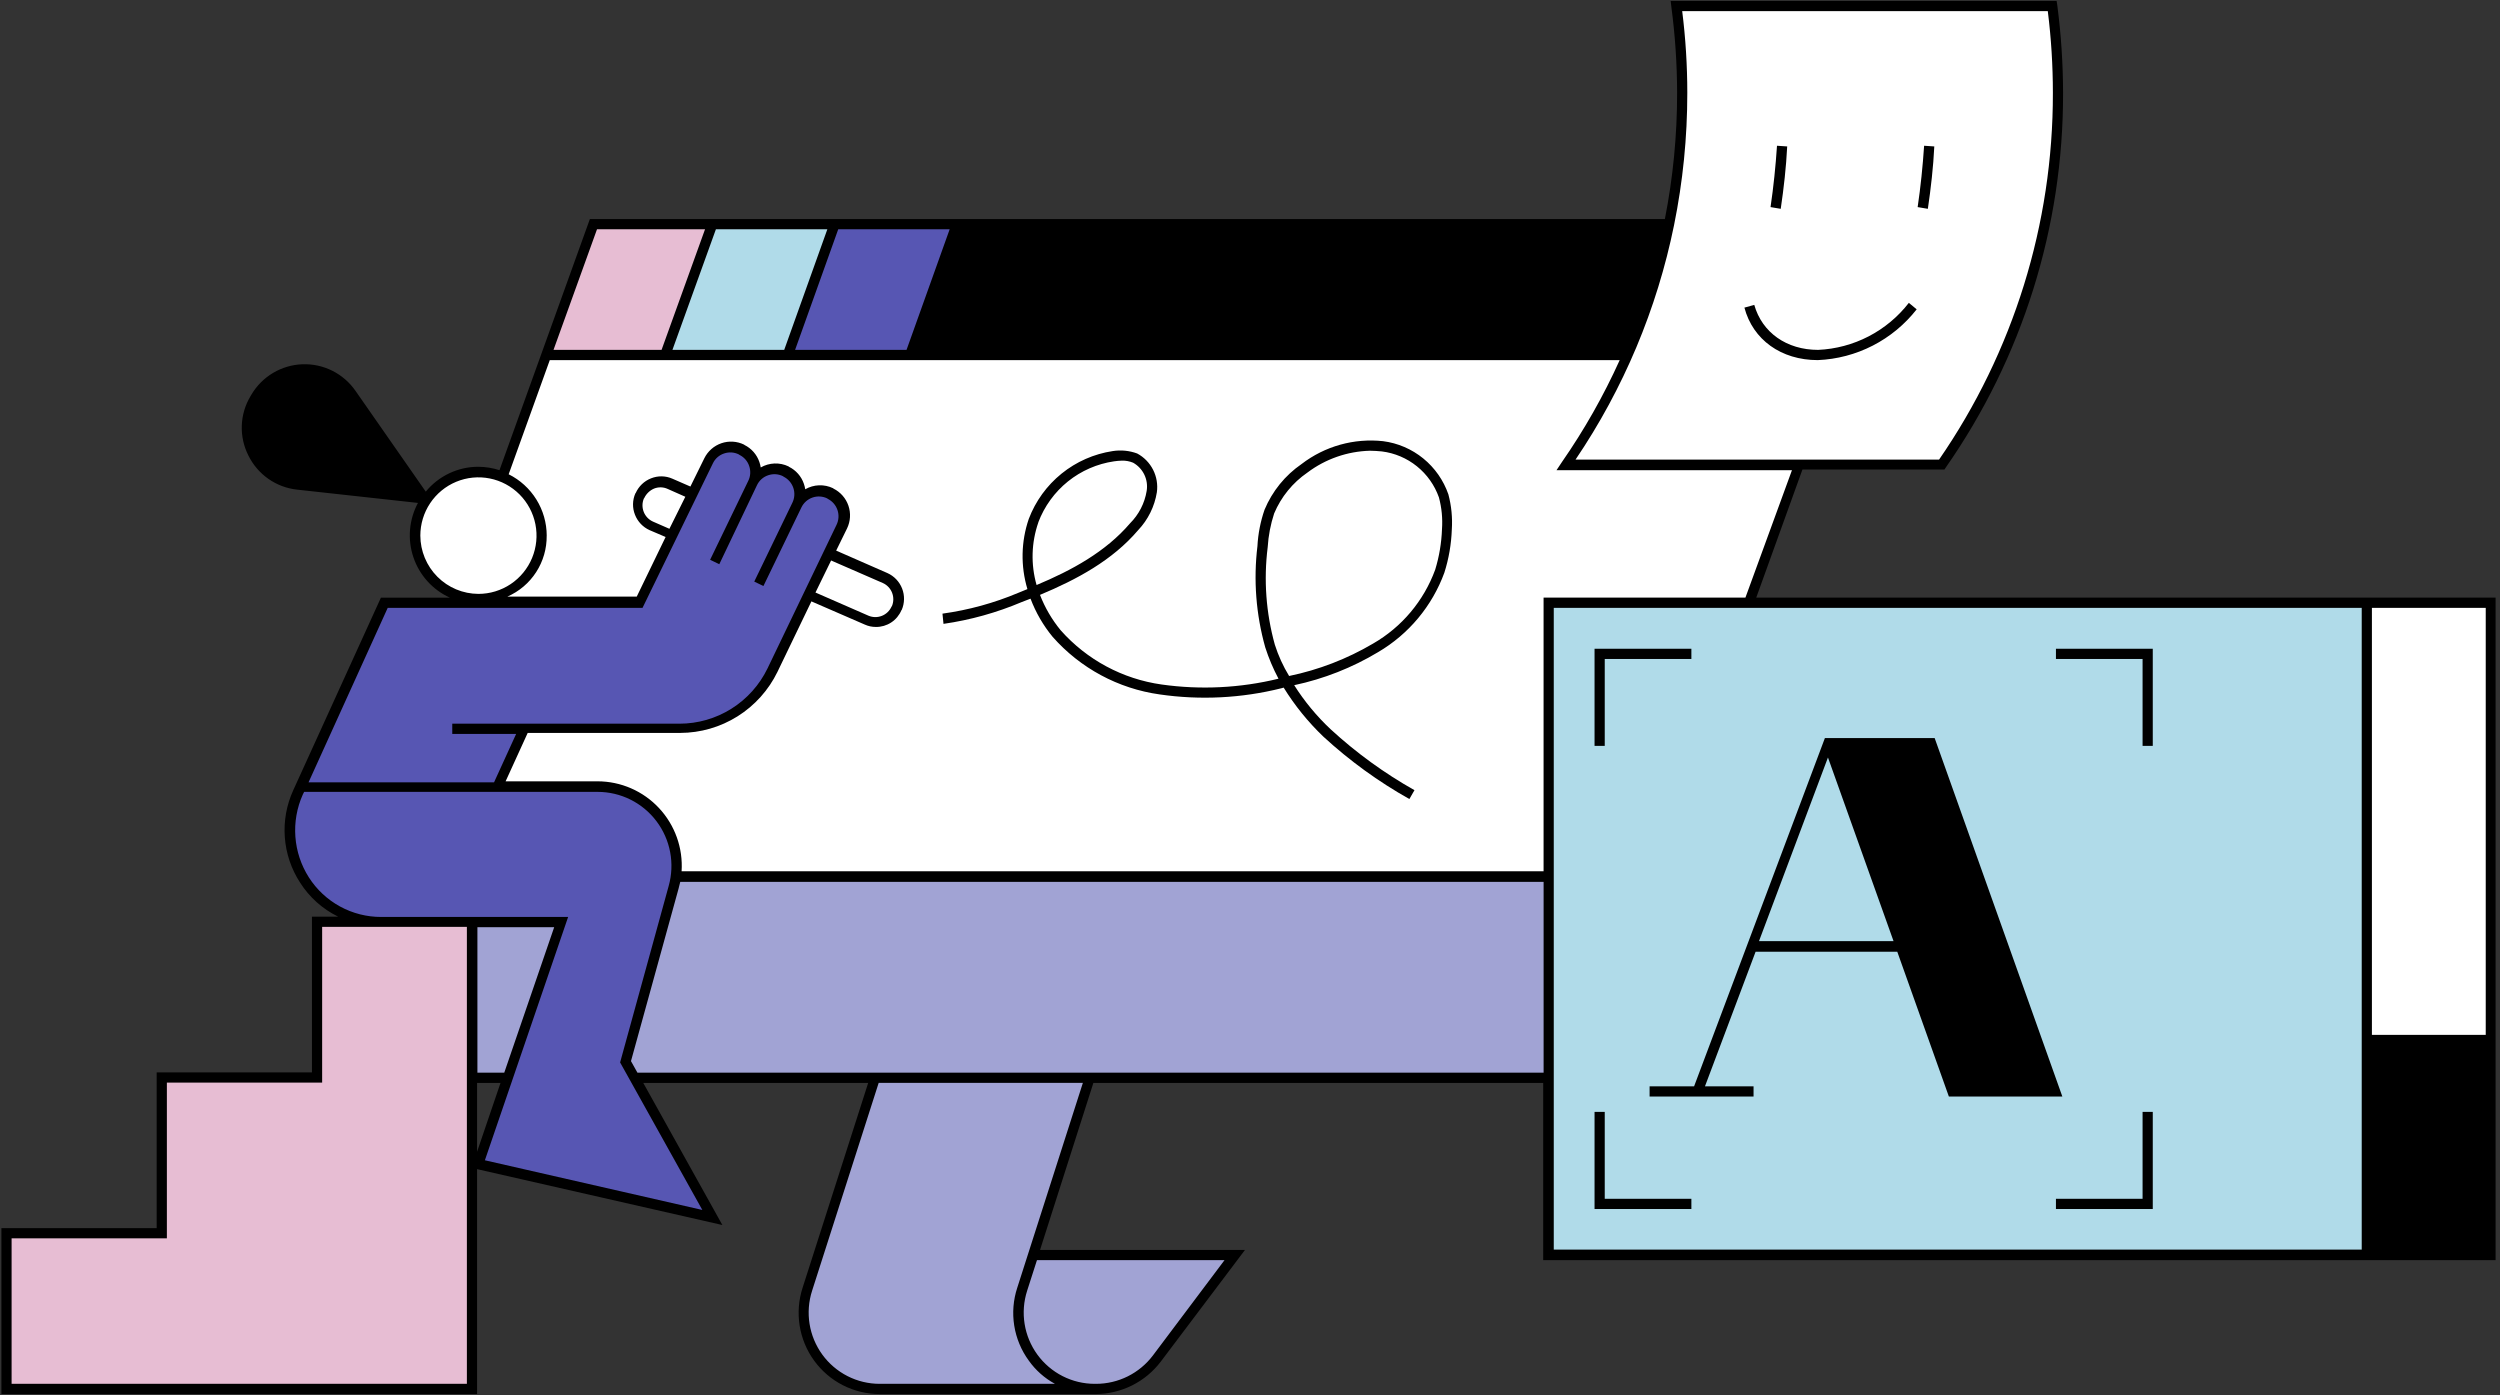 <svg xmlns="http://www.w3.org/2000/svg" width="602" height="336" viewBox="0 0 602 336" fill="none"><rect x="0" y="0" width="602" height="336" fill="#333333" stroke="none"/><path d="M433.137 111.907L421.191 145.142L372.512 211.038L86.407 211.119L131.57 85.482H439.845L433.137 111.907Z" fill="white"></path><path d="M372.922 259.537V211.12H113.651L113.488 259.537H372.922Z" fill="#A1A3D4"></path><path d="M71.845 189.454C65.218 204.062 75.853 222.032 91.889 222.032H135.163L115.281 280.297L171.653 293.176L150.795 255.678L162.414 213.655C163.198 210.824 163.317 207.85 162.764 204.965C162.211 202.08 160.999 199.363 159.224 197.027C157.449 194.69 155.159 192.797 152.533 191.496C149.907 190.196 147.016 189.522 144.087 189.529H71.845V189.454Z" fill="#5756B3"></path><path d="M401.883 53.971C401.883 53.971 397.712 70.22 396.484 73.666C395.256 77.112 391.903 85.401 391.903 85.401H219.11L230.482 53.888H401.883V53.971Z" fill="black"></path><path d="M377.095 111.907C389.236 94.497 397.699 74.781 401.966 53.971C405.494 36.689 406.102 18.935 403.766 1.451H494.253C495.174 8.388 495.639 15.379 495.643 22.377C495.68 54.391 485.913 85.644 467.663 111.909L377.095 111.907Z" fill="white"></path><path d="M201.03 53.971H230.482L219.11 85.482H189.658L201.03 53.971Z" fill="#5756B3"></path><path d="M171.412 53.971H200.866L189.658 85.482H160.203L171.412 53.971Z" fill="#B0DBE9"></path><path d="M142.859 53.971H171.412L160.204 85.482H131.57L142.859 53.971Z" fill="#E7BDD3"></path><path d="M167.73 119.54L161.84 116.839C161.84 116.839 155.868 115.198 154.395 118.728C152.923 122.257 153.741 124.307 155.623 126.029C157.504 127.67 208.72 149.829 208.72 149.829C208.72 149.829 214.519 149.993 215.265 146.217C216.01 142.44 214.693 139.9 213.221 139.243C211.748 138.666 167.73 119.54 167.73 119.54Z" fill="white"></path><path d="M92.543 145.141H153.904L170.431 111.003C170.431 111.003 174.685 105.504 177.795 108.049C179.825 109.986 181.2 112.51 181.73 115.27C182.547 114.168 183.726 113.392 185.058 113.077C186.39 112.762 187.79 112.929 189.012 113.548C190.258 114.183 191.266 115.206 191.885 116.463C192.505 117.72 192.702 119.144 192.448 120.523C193.358 119.55 194.535 118.867 195.83 118.561C197.125 118.254 198.481 118.337 199.73 118.799C204.802 120.112 202.592 126.759 202.592 126.759L185.812 161.722C183.591 165.941 180.275 169.48 176.214 171.964C172.152 174.449 167.498 175.786 162.741 175.835C146.38 175.835 125.187 175.343 125.187 175.343L120.045 189.454L72.591 189.039L92.543 145.141Z" fill="#5756B3"></path><path d="M100.889 118.225L84.114 94.182C82.018 92.12 79.414 90.654 76.567 89.933C73.721 89.212 70.735 89.263 67.914 90.08C66.394 90.419 64.959 91.069 63.699 91.989C62.44 92.908 61.382 94.078 60.592 95.424C59.802 96.771 59.296 98.266 59.106 99.817C58.917 101.368 59.047 102.942 59.489 104.44C60.224 107.311 62.679 115.518 70.534 116.42C78.389 117.321 101.705 119.951 101.705 119.951L100.889 118.225Z" fill="black"></path><path d="M113.651 334.459H1.567V296.957H38.955V259.537H76.344V222.034H113.407L113.651 334.459Z" fill="#E7BDD3"></path><path d="M599.793 250.509H569.93V302.209H599.793V250.509Z" fill="black"></path><path d="M599.793 145.141H569.93V250.427H599.793V145.141Z" fill="white"></path><path d="M569.931 145.141H372.922V302.125H569.931V145.141Z" fill="#B0DBE9"></path><path d="M297.407 302.208L278.671 327.155C276.958 329.424 274.745 331.264 272.204 332.531C269.663 333.799 266.864 334.458 264.027 334.458H263.699C262.906 334.447 262.113 334.392 261.326 334.294C258.666 333.931 256.117 332.989 253.858 331.533C251.599 330.078 249.685 328.144 248.251 325.867C246.817 323.591 245.896 321.027 245.555 318.356C245.213 315.685 245.459 312.971 246.274 310.405L248.891 302.117H297.407V302.208Z" fill="#A1A3D4"></path><path d="M261.163 334.294V334.458H211.829C208.937 334.461 206.086 333.777 203.509 332.463C200.932 331.148 198.701 329.24 197.001 326.894C195.3 324.548 194.177 321.832 193.724 318.968C193.271 316.103 193.501 313.172 194.395 310.414L210.595 259.865L210.675 259.536H262.464L249.128 302.044L257.147 302.208H248.801L246.183 310.497C245.348 313.052 245.086 315.76 245.415 318.428C245.744 321.097 246.657 323.659 248.088 325.932C249.519 328.206 251.433 330.134 253.694 331.58C255.954 333.025 258.504 333.952 261.163 334.294Z" fill="#A1A3D4"></path><path d="M440.255 178.869L470.118 262.736H494.908L464.882 178.869H440.255Z" fill="black"></path><path d="M115.206 144.24C123.611 144.24 130.424 137.406 130.424 128.976C130.424 120.546 123.611 113.712 115.206 113.712C106.802 113.712 99.989 120.546 99.989 128.976C99.989 137.406 106.802 144.24 115.206 144.24Z" fill="white"></path><path d="M568.702 143.91H422.902L434.029 113.056H468.226L468.553 112.564C486.998 86.134 496.858 54.638 496.788 22.378C496.775 15.325 496.311 8.28 495.398 1.287L495.234 0.221H402.293L402.456 1.615C403.373 8.501 403.838 15.441 403.848 22.388C403.856 32.581 402.869 42.75 400.901 52.75H142.041L120.278 113.22C118.639 112.689 116.929 112.412 115.206 112.399C112.783 112.394 110.388 112.928 108.195 113.964C106.002 115 104.065 116.511 102.525 118.388L85.589 94.098C84.162 92.049 82.247 90.392 80.018 89.276C77.788 88.161 75.316 87.624 72.826 87.714C70.336 87.803 67.909 88.518 65.765 89.791C63.621 91.064 61.83 92.856 60.554 95.002L60.31 95.418C59.026 97.56 58.308 99.995 58.222 102.493C58.136 104.992 58.686 107.471 59.819 109.697C60.923 111.941 62.574 113.87 64.62 115.304C66.665 116.738 69.037 117.632 71.518 117.902L100.643 121.103C99.575 123.092 98.927 125.279 98.737 127.53C98.549 129.781 98.823 132.046 99.544 134.186C100.266 136.326 101.418 138.294 102.93 139.968C104.442 141.642 106.281 142.986 108.333 143.916H91.725L70.617 190.281C68.996 193.826 68.295 197.724 68.582 201.612C68.868 205.501 70.131 209.254 72.253 212.521C74.494 216.053 77.666 218.893 81.418 220.726H75.117V258.23H37.727V295.731H0.339V335.694H114.879V281.529L173.949 294.986L154.896 260.766H209.057L193.268 310.085C192.315 313.023 192.07 316.145 192.552 319.196C193.034 322.247 194.23 325.14 196.042 327.638C197.854 330.136 200.23 332.168 202.976 333.567C205.722 334.967 208.759 335.693 211.839 335.688H263.873C266.899 335.675 269.881 334.966 272.59 333.614C275.299 332.263 277.663 330.306 279.499 327.894L299.795 300.977H250.445L263.285 260.766H371.6V303.438H600.938V143.902L568.702 143.91ZM71.762 115.434C69.701 115.208 67.729 114.465 66.028 113.275C64.328 112.085 62.952 110.485 62.029 108.623C61.106 106.747 60.662 104.671 60.734 102.581C60.806 100.49 61.393 98.451 62.443 96.643L62.687 96.228C63.786 94.362 65.355 92.819 67.236 91.753C69.117 90.687 71.244 90.136 73.405 90.156C75.412 90.153 77.39 90.636 79.17 91.565C80.951 92.494 82.481 93.84 83.631 95.49L99.578 118.467L71.762 115.434ZM406.302 22.378C406.303 15.793 405.893 9.216 405.074 2.683H493.108C493.926 9.216 494.335 15.793 494.334 22.378C494.392 53.925 484.828 84.736 466.926 110.675H379.385C390.933 93.612 398.997 74.423 403.111 54.216C405.237 43.738 406.306 33.071 406.302 22.378ZM161.921 84.252L172.392 55.201H199.228L188.838 84.252H161.921ZM201.85 55.201H228.684L218.294 84.252H191.458L201.85 55.201ZM231.385 55.201H400.412C398.287 65.165 395.191 74.896 391.167 84.252H220.993L231.385 55.201ZM143.762 55.201H169.776L159.305 84.252H133.286L143.762 55.201ZM101.217 128.976C101.217 126.201 102.037 123.488 103.574 121.18C105.112 118.873 107.296 117.074 109.853 116.012C112.409 114.95 115.222 114.672 117.936 115.214C120.649 115.755 123.142 117.092 125.099 119.054C127.055 121.016 128.388 123.517 128.927 126.239C129.467 128.961 129.19 131.782 128.131 134.346C127.072 136.91 125.279 139.102 122.979 140.644C120.678 142.185 117.973 143.008 115.206 143.008C111.5 142.996 107.948 141.514 105.327 138.885C102.706 136.256 101.229 132.694 101.217 128.976ZM131.65 128.976C131.642 125.903 130.781 122.893 129.163 120.284C127.544 117.675 125.233 115.57 122.488 114.205L132.388 86.714H390.024C386.144 95.301 381.489 103.514 376.117 111.251L374.808 113.22H431.505L420.296 143.91H371.693V209.806H164.13C164.308 207.032 163.918 204.251 162.984 201.635C162.049 199.018 160.59 196.621 158.697 194.591C156.804 192.562 154.517 190.942 151.976 189.833C149.435 188.724 146.694 188.148 143.923 188.142H121.751L127.069 176.488H163.803C168.682 176.475 173.46 175.093 177.596 172.497C181.732 169.901 185.061 166.195 187.206 161.8L195.388 144.814L208.229 150.393C209.074 150.778 209.993 150.975 210.921 150.969C212.226 150.984 213.507 150.61 214.599 149.894C215.692 149.178 216.548 148.152 217.058 146.947L217.138 146.864C217.841 145.23 217.874 143.385 217.231 141.727C216.588 140.069 215.321 138.731 213.703 138.002L201.349 132.587L203.967 127.252C204.794 125.542 204.915 123.574 204.302 121.776C203.689 119.977 202.392 118.495 200.694 117.651L200.612 117.568C199.557 117.06 198.396 116.817 197.227 116.86C196.058 116.903 194.918 117.231 193.904 117.815C193.833 117.369 193.723 116.929 193.576 116.502C193.275 115.615 192.801 114.795 192.184 114.091C191.566 113.387 190.816 112.812 189.977 112.399L189.894 112.316C188.84 111.808 187.678 111.565 186.51 111.608C185.341 111.651 184.2 111.979 183.186 112.564C183.115 112.117 183.006 111.678 182.859 111.251C182.557 110.363 182.084 109.543 181.466 108.839C180.849 108.135 180.099 107.559 179.259 107.146L179.176 107.065C177.472 106.235 175.509 106.114 173.716 106.729C171.924 107.344 170.445 108.644 169.604 110.347L166.249 117.159L161.914 115.27C161.104 114.912 160.231 114.72 159.345 114.706C158.46 114.692 157.581 114.857 156.76 115.189C155.119 115.838 153.797 117.106 153.077 118.721L152.997 118.804C152.639 119.616 152.448 120.492 152.433 121.381C152.419 122.269 152.582 123.15 152.914 123.974C153.56 125.619 154.824 126.945 156.434 127.665L160.28 129.309L153.326 143.669H122.161C125.009 142.429 127.428 140.373 129.114 137.759C130.801 135.145 131.681 132.09 131.642 128.976H131.65ZM200.129 134.965L212.566 140.383C213.59 140.836 214.395 141.675 214.808 142.719C215.221 143.763 215.209 144.928 214.773 145.962L214.693 146.043C214.241 147.071 213.404 147.88 212.364 148.294C211.323 148.709 210.161 148.697 209.13 148.26L196.366 142.68L200.129 134.965ZM161.194 127.333L157.259 125.611C156.234 125.158 155.428 124.319 155.014 123.276C154.6 122.232 154.611 121.067 155.045 120.031L155.128 119.948C155.611 118.917 156.454 118.099 157.499 117.651C158.022 117.44 158.581 117.339 159.144 117.353C159.707 117.367 160.262 117.496 160.773 117.732L165.027 119.62L161.194 127.333ZM93.361 146.372H154.722L171.659 111.579C171.923 111.02 172.298 110.521 172.761 110.111C173.224 109.702 173.765 109.392 174.351 109.198C174.937 108.995 175.558 108.912 176.177 108.954C176.796 108.997 177.399 109.164 177.952 109.446L178.033 109.527C178.59 109.792 179.088 110.168 179.496 110.632C179.904 111.097 180.214 111.639 180.407 112.227C180.61 112.815 180.692 113.437 180.65 114.057C180.608 114.678 180.441 115.283 180.16 115.837L170.998 134.793L173.206 135.86L182.287 116.822C182.552 116.263 182.927 115.764 183.39 115.355C183.853 114.945 184.393 114.635 184.979 114.441C185.565 114.238 186.186 114.155 186.804 114.197C187.423 114.24 188.026 114.407 188.579 114.689L188.662 114.77C189.216 115.043 189.711 115.424 190.119 115.89C190.526 116.356 190.837 116.898 191.035 117.486C191.233 118.073 191.313 118.694 191.271 119.312C191.228 119.93 191.064 120.534 190.789 121.089L181.624 140.046L183.834 141.112L192.996 122.157C193.541 121.049 194.5 120.204 195.664 119.804C196.828 119.404 198.103 119.483 199.21 120.023L199.29 120.104C199.845 120.377 200.341 120.757 200.749 121.223C201.157 121.689 201.468 122.232 201.666 122.819C201.864 123.407 201.944 124.028 201.901 124.646C201.858 125.265 201.694 125.869 201.417 126.423L184.81 160.971C182.874 164.956 179.862 168.315 176.115 170.666C172.368 173.017 168.038 174.264 163.619 174.266H108.906V176.727H124.288L118.969 188.381H74.299L93.361 146.372ZM112.425 333.227H2.793V298.187H40.183V260.685H77.572V223.182H112.425V333.227ZM121.424 258.305H114.96V223.265H133.45L121.424 258.305ZM114.879 260.766H120.525L114.879 277.343V260.766ZM116.76 279.395L136.805 220.803H91.808C88.339 220.813 84.924 219.946 81.878 218.282C78.832 216.618 76.253 214.211 74.38 211.283C72.503 208.343 71.386 204.98 71.129 201.499C70.872 198.017 71.483 194.526 72.908 191.341L73.235 190.684H143.923C146.666 190.686 149.371 191.324 151.827 192.549C154.283 193.774 156.423 195.553 158.079 197.746C159.735 199.939 160.863 202.487 161.373 205.19C161.884 207.893 161.763 210.678 161.022 213.327L149.322 255.835L169.122 291.357L116.76 279.395ZM294.868 303.438L277.606 326.417C276.004 328.53 273.936 330.244 271.566 331.425C269.195 332.606 266.585 333.223 263.938 333.227H263.61C260.916 333.227 258.26 332.589 255.858 331.364C253.456 330.139 251.377 328.363 249.79 326.179C248.203 323.995 247.153 321.466 246.725 318.798C246.298 316.129 246.505 313.398 247.33 310.825L249.703 303.438H294.868ZM244.957 310.085C243.992 313.023 243.742 316.15 244.226 319.205C244.71 322.259 245.915 325.154 247.74 327.647C249.386 329.966 251.541 331.875 254.038 333.227H211.828C209.134 333.227 206.478 332.589 204.076 331.364C201.674 330.139 199.595 328.363 198.008 326.179C196.421 323.995 195.371 321.466 194.943 318.798C194.516 316.129 194.723 313.398 195.548 310.825L211.584 260.762H260.754L244.957 310.085ZM153.496 258.305L151.94 255.515L163.395 213.992C163.559 213.416 163.64 212.924 163.809 212.351H371.7V258.305H153.496ZM374.147 300.977V146.372H568.702V300.902H374.147V300.977ZM598.565 300.977H571.156V251.745H598.565V300.977ZM571.156 249.279V146.372H598.565V249.198H571.156V249.279Z" fill="black"></path><path d="M386.421 158.681H407.284V156.219H383.967V179.608H386.421V158.681Z" fill="black"></path><path d="M386.421 267.742H383.967V291.13H407.284V288.669H386.421V267.742Z" fill="black"></path><path d="M456.862 229.173L469.289 264.049H496.614L465.863 177.719H439.437L407.938 261.587H397.221V264.049H422.256V261.587H410.556L422.746 229.182L456.862 229.173ZM464.144 180.101L493.188 261.506H471.016L441.972 180.101H464.144ZM440.172 182.399L455.966 226.629H423.564L440.172 182.399Z" fill="black"></path><path d="M515.933 288.669H495.071V291.13H518.387V267.742H515.933V288.669Z" fill="black"></path><path d="M495.071 158.681H515.933V179.608H518.387V156.219H495.071V158.681Z" fill="black"></path><path d="M246.027 144.978C246.764 144.731 247.419 144.403 248.154 144.158C249.411 147.493 251.208 150.598 253.473 153.348C260.14 160.905 269.28 165.823 279.244 167.216C289.01 168.634 298.958 168.132 308.533 165.739C308.697 165.658 308.947 165.658 309.107 165.574C311.784 169.905 315.001 173.877 318.679 177.392C324.977 183.183 331.923 188.222 339.377 192.409L340.605 190.276C333.326 186.178 326.545 181.249 320.396 175.587C317.045 172.439 314.104 168.88 311.642 164.993C318.77 163.478 325.599 160.788 331.851 157.033C339.217 152.707 344.855 145.948 347.798 137.911C348.869 134.536 349.475 131.029 349.597 127.489C349.781 124.646 349.501 121.792 348.769 119.039C347.594 115.652 345.502 112.661 342.728 110.399C339.953 108.138 336.606 106.697 333.06 106.237C326.054 105.469 319.022 107.439 313.425 111.735C309.459 114.463 306.363 118.281 304.507 122.73C303.526 125.562 302.948 128.518 302.79 131.511C301.807 139.68 302.446 147.964 304.671 155.884C305.509 158.49 306.577 161.016 307.862 163.433C298.653 165.677 289.104 166.151 279.719 164.829C270.333 163.507 261.721 158.883 255.419 151.781C253.312 149.222 251.626 146.34 250.428 143.246C259.265 139.554 267.856 134.957 274.073 127.653C276.452 125.14 278.02 121.965 278.573 118.544C278.831 116.686 278.514 114.794 277.665 113.122C276.816 111.45 275.477 110.08 273.827 109.197C271.944 108.506 269.917 108.308 267.937 108.621C263.428 109.303 259.18 111.174 255.629 114.044C252.079 116.914 249.352 120.679 247.73 124.953C245.859 130.415 245.745 136.328 247.402 141.858C246.665 142.186 245.928 142.431 245.193 142.76C239.354 145.218 233.22 146.901 226.947 147.766L227.193 150.227C233.669 149.294 239.999 147.53 246.027 144.978ZM306.98 155.236C304.857 147.604 304.273 139.624 305.261 131.762C305.429 128.998 305.952 126.268 306.816 123.638C308.493 119.653 311.276 116.235 314.833 113.79C319.187 110.516 324.448 108.681 329.887 108.538C330.869 108.538 331.768 108.619 332.75 108.702C335.84 109.087 338.763 110.327 341.191 112.284C343.618 114.24 345.455 116.836 346.495 119.78C347.163 122.266 347.412 124.845 347.232 127.412C347.115 130.725 346.565 134.007 345.596 137.176C342.852 144.695 337.549 151.001 330.623 154.982C324.358 158.673 317.531 161.307 310.416 162.778C308.973 160.411 307.82 157.879 306.98 155.236ZM250.026 125.776C251.485 121.918 253.945 118.521 257.153 115.938C260.361 113.356 264.199 111.681 268.27 111.087C268.894 110.995 269.522 110.94 270.153 110.923C271.074 110.897 271.991 111.065 272.845 111.415C274.024 112.074 274.971 113.081 275.556 114.3C276.142 115.519 276.338 116.89 276.117 118.225C275.631 121.181 274.229 123.909 272.11 126.021C266.218 132.915 258.027 137.346 249.61 140.875C248.192 135.923 248.341 130.65 250.037 125.786L250.026 125.776Z" fill="black"></path><path d="M465.78 35.261L463.326 35.097C462.999 40.02 462.497 44.944 461.771 49.869L464.227 50.284C464.962 45.272 465.536 40.268 465.78 35.261Z" fill="black"></path><path d="M430.356 35.261L427.902 35.097C427.574 40.02 427.073 44.944 426.346 49.869L428.8 50.284C429.538 45.272 430.109 40.268 430.356 35.261Z" fill="black"></path><path d="M437.718 86.714C442.333 86.524 446.853 85.333 450.964 83.222C455.076 81.111 458.683 78.131 461.535 74.487L459.652 72.927C457.045 76.287 453.742 79.041 449.971 80.996C446.2 82.951 442.05 84.062 437.809 84.252C430.2 84.252 424.31 80.066 422.428 73.419L420.054 74.075C422.092 81.79 428.883 86.714 437.718 86.714Z" fill="black"></path></svg>